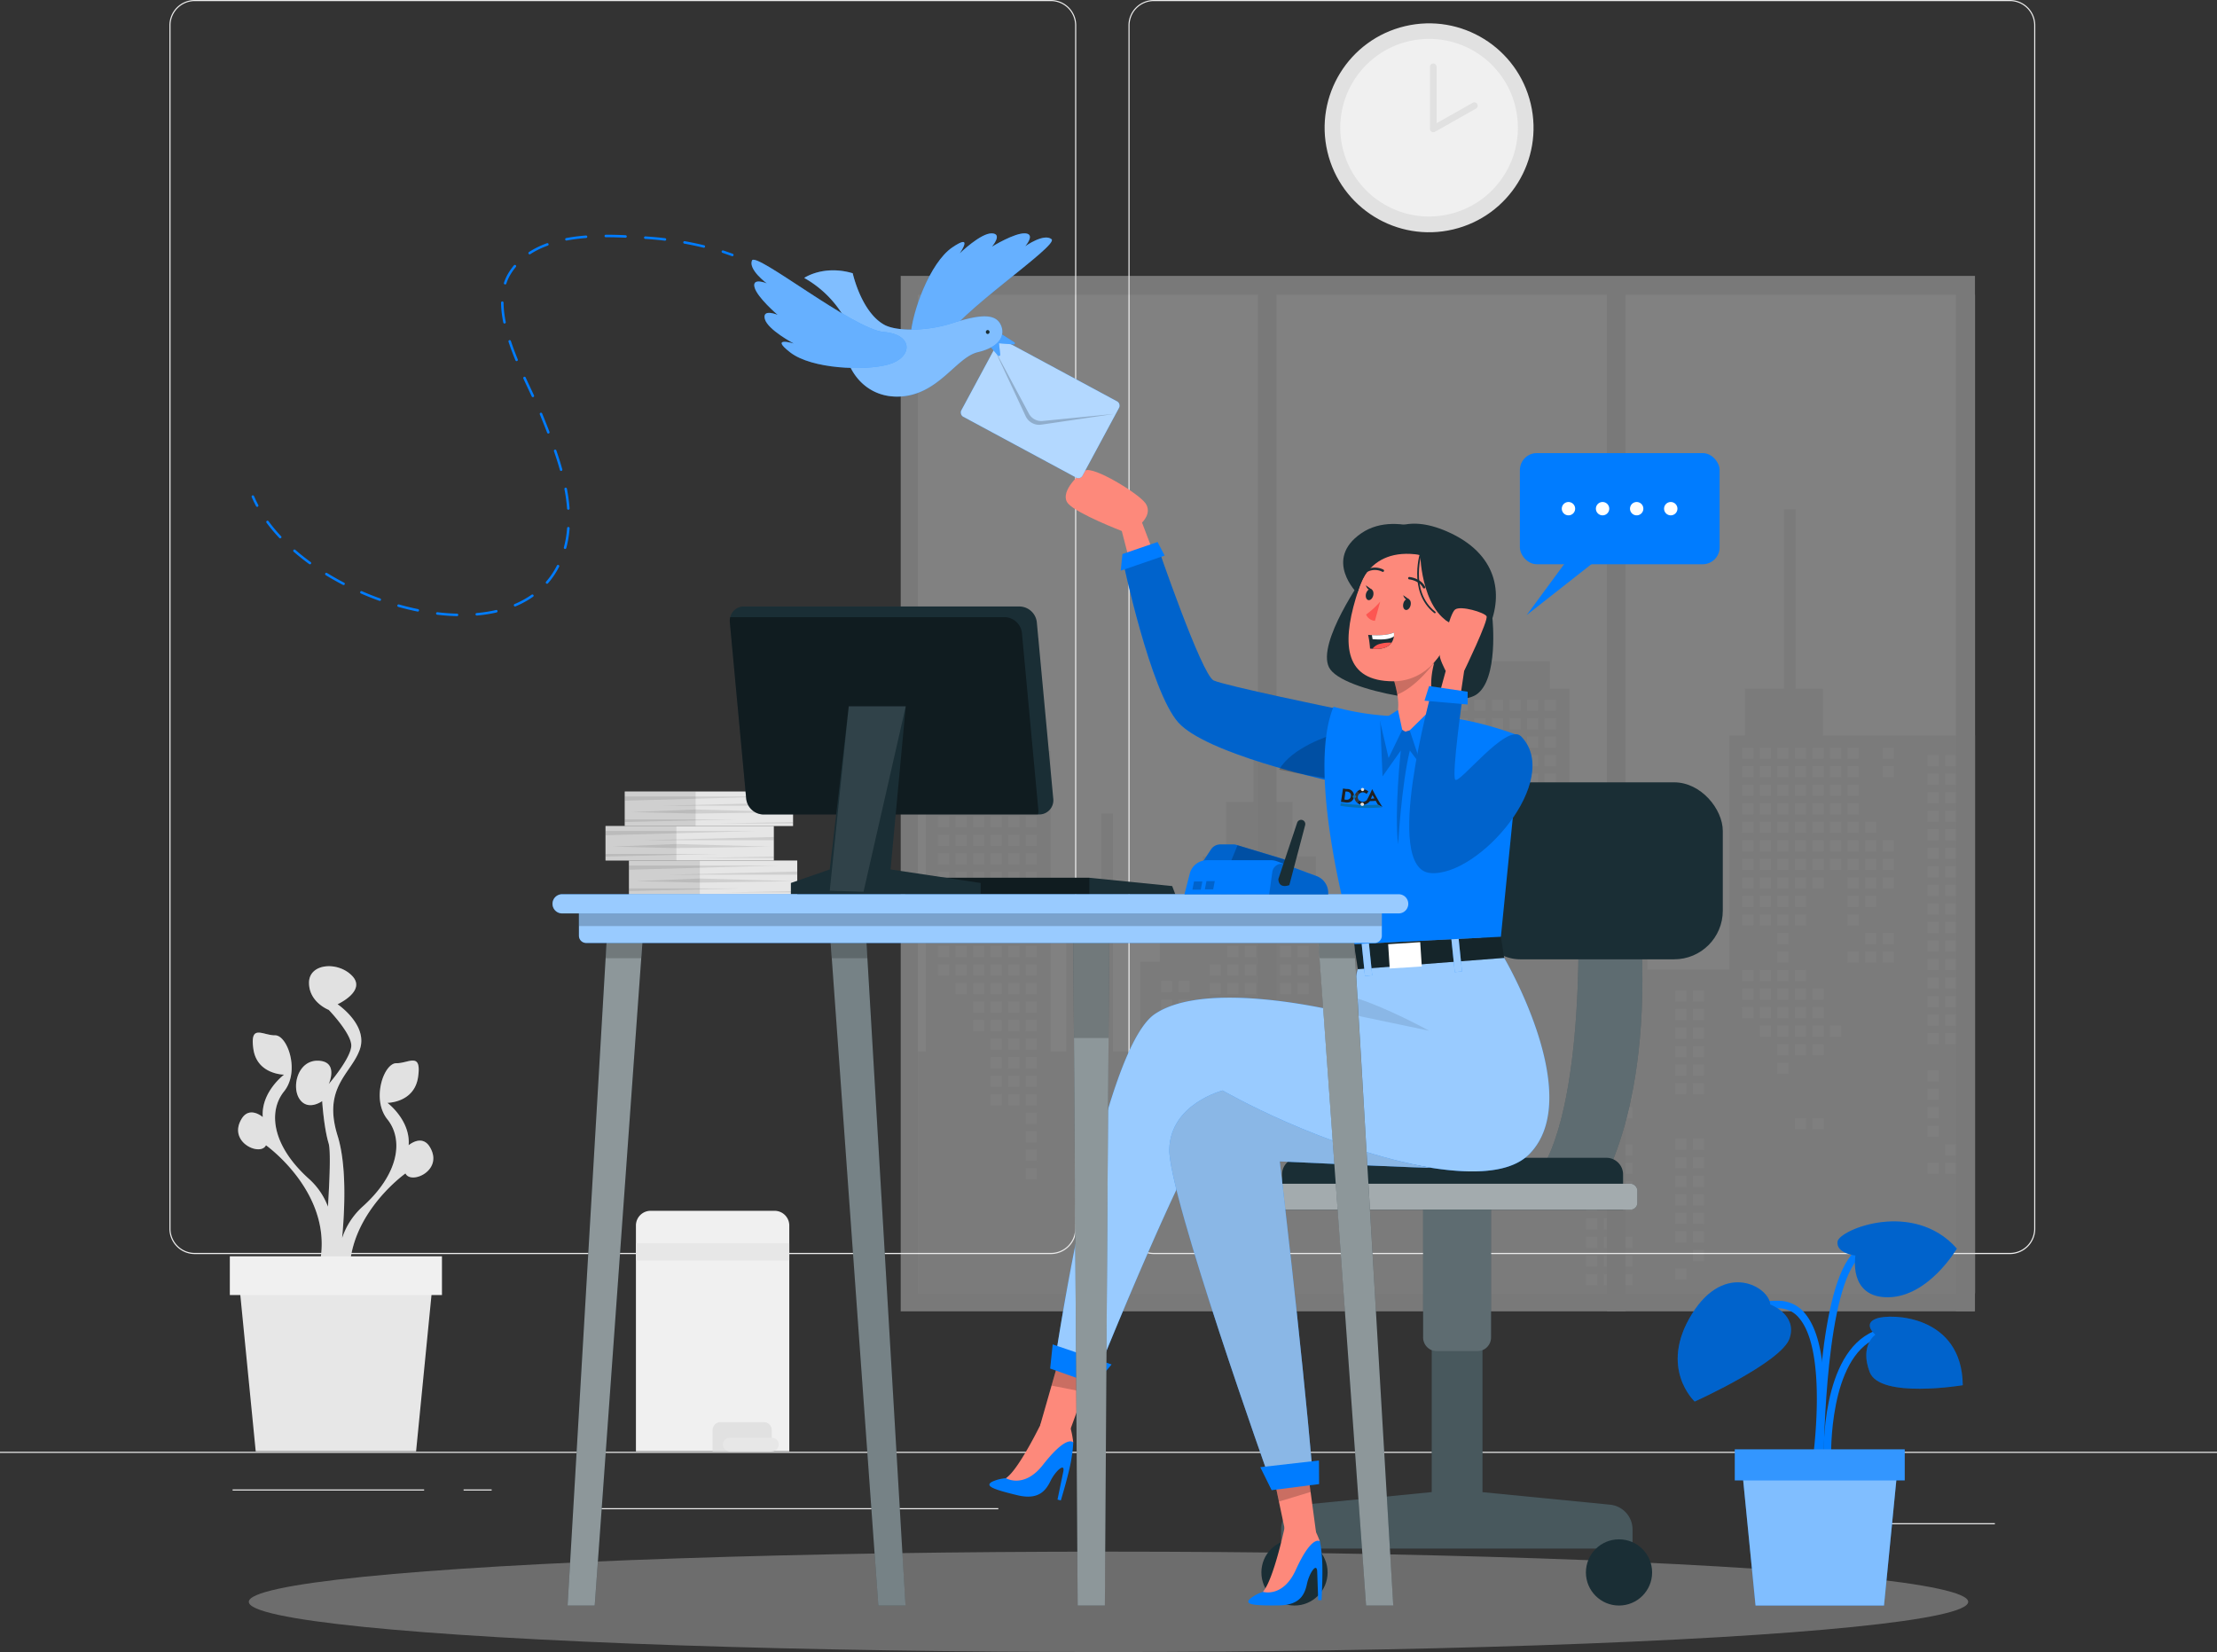 <svg xmlns="http://www.w3.org/2000/svg" viewBox="0 0 665 495.57"><rect x="0" y="0" width="665" height="495.57" fill="#333333" stroke="none"/><defs><style>.cls-1{fill:#ececec;}.cls-2,.cls-24,.cls-27{opacity:0.4;}.cls-3,.cls-8{fill:#e1e1e1;}.cls-4,.cls-9{fill:#f5f5f5;}.cls-5{fill:#e7e7e7;}.cls-6,.cls-7{fill:#f0f0f0;}.cls-7{stroke:#e1e1e1;stroke-width:2px;}.cls-21,.cls-22,.cls-25,.cls-26,.cls-7{stroke-linecap:round;stroke-linejoin:round;}.cls-11,.cls-13,.cls-8{opacity:0.2;}.cls-11,.cls-12,.cls-13,.cls-15,.cls-16,.cls-18,.cls-23,.cls-24,.cls-27,.cls-28,.cls-8{isolation:isolate;}.cls-9{opacity:0.3;}.cls-10{fill:#007cff;}.cls-12,.cls-13,.cls-15,.cls-16,.cls-19,.cls-23,.cls-24,.cls-28{fill:#fff;}.cls-12{opacity:0.5;}.cls-14{fill:#1a2e35;}.cls-15{opacity:0.3;}.cls-16{opacity:0.6;}.cls-17{fill:#fd897b;}.cls-18,.cls-28{opacity:0.1;}.cls-20{fill:#fd5652;}.cls-21,.cls-22,.cls-25,.cls-26{fill:none;}.cls-21,.cls-22{stroke:#1a2e35;}.cls-21{stroke-width:0.72px;}.cls-22{stroke-width:0.5px;}.cls-23{opacity:0.7;}.cls-25,.cls-26{stroke:#007cff;stroke-width:0.75px;}.cls-26{stroke-dasharray:5.93 5.93;}.cls-29{fill:#202020;}.cls-30{fill:#363636;}.cls-31{fill:#056fb5;}.cls-32{fill:#e3e2e0;}.cls-33{fill:#066fb4;}</style></defs><title>contactus</title><g id="Capa_2" data-name="Capa 2"><g id="Capa_2-2" data-name="Capa 2"><rect class="cls-1" y="435.5" width="665" height="0.33"/><rect class="cls-1" x="554.32" y="456.91" width="44.05" height="0.33"/><rect class="cls-1" x="428.96" y="460.52" width="11.56" height="0.33"/><rect class="cls-1" x="527.46" y="444.56" width="25.53" height="0.33"/><rect class="cls-1" x="69.77" y="446.79" width="57.45" height="0.33"/><rect class="cls-1" x="139.06" y="446.79" width="8.42" height="0.33"/><rect class="cls-1" x="174.86" y="452.41" width="124.59" height="0.33"/><path class="cls-1" d="M315.23,376.19H58.41a7.6,7.6,0,0,1-7.59-7.59V7.59A7.6,7.6,0,0,1,58.41,0H315.23a7.61,7.61,0,0,1,7.59,7.59v361A7.61,7.61,0,0,1,315.23,376.19ZM58.41.33a7.27,7.27,0,0,0-7.26,7.26v361a7.26,7.26,0,0,0,7.26,7.25H315.23a7.26,7.26,0,0,0,7.26-7.25V7.59A7.27,7.27,0,0,0,315.23.33Z"/><path class="cls-1" d="M602.9,376.19H346.08a7.61,7.61,0,0,1-7.59-7.59V7.59A7.61,7.61,0,0,1,346.08,0H602.9a7.6,7.6,0,0,1,7.59,7.59v361A7.6,7.6,0,0,1,602.9,376.19ZM346.08.33a7.27,7.27,0,0,0-7.26,7.26v361a7.26,7.26,0,0,0,7.26,7.25H602.9a7.26,7.26,0,0,0,7.26-7.25V7.59A7.27,7.27,0,0,0,602.9.33Z"/><g class="cls-2"><rect class="cls-3" x="270.17" y="82.76" width="322.23" height="310.61"/><rect class="cls-4" x="275.35" y="88.4" width="317.06" height="299.55"/><polygon class="cls-5" points="277.69 315.4 277.69 225.3 287.05 225.3 287.05 213.4 308.11 203.55 308.11 191.37 311.62 191.37 311.62 225.3 315.13 225.3 315.13 315.4 319.81 315.4 319.81 268.6 330.34 268.6 330.34 244.02 333.85 244.02 333.85 315.4 342.04 315.4 342.04 288.49 347.89 288.49 347.89 281.47 360.76 281.47 360.76 256.89 367.78 256.89 367.78 240.51 375.98 240.51 375.98 215.94 379.49 215.94 379.49 240.51 387.68 240.51 387.68 256.89 394.7 256.89 394.7 281.47 407.57 281.47 407.57 288.49 413.42 288.49 413.42 315.4 420.44 315.4 420.44 281.47 433.31 281.47 433.31 206.58 436.82 206.58 436.82 198.39 464.9 198.39 464.9 206.58 470.75 206.58 470.75 260.4 494.16 260.4 494.16 266.25 502.35 266.25 502.35 269.76 494.16 269.76 494.16 290.83 518.73 290.83 518.73 220.62 523.41 220.62 523.41 206.58 535.11 206.58 535.11 152.75 538.62 152.75 538.62 206.58 546.81 206.58 546.81 220.62 592.41 220.62 592.41 387.95 275.35 387.95 275.35 315.4 277.69 315.4"/><rect class="cls-6" x="564.73" y="224.29" width="3.32" height="3.32"/><rect class="cls-6" x="564.73" y="229.85" width="3.32" height="3.32"/><rect class="cls-6" x="564.73" y="252.08" width="3.32" height="3.32"/><rect class="cls-6" x="564.73" y="257.64" width="3.32" height="3.32"/><rect class="cls-6" x="564.73" y="263.2" width="3.32" height="3.32"/><rect class="cls-6" x="564.73" y="279.87" width="3.32" height="3.32"/><rect class="cls-6" x="564.73" y="285.43" width="3.32" height="3.32"/><rect class="cls-6" x="559.46" y="246.52" width="3.32" height="3.32"/><rect class="cls-6" x="559.46" y="252.08" width="3.32" height="3.32"/><rect class="cls-6" x="559.46" y="257.64" width="3.32" height="3.32"/><rect class="cls-6" x="559.46" y="263.2" width="3.32" height="3.32"/><rect class="cls-6" x="559.46" y="268.75" width="3.32" height="3.32"/><rect class="cls-6" x="559.46" y="279.87" width="3.32" height="3.32"/><rect class="cls-6" x="559.46" y="285.43" width="3.32" height="3.32"/><rect class="cls-6" x="554.2" y="224.29" width="3.32" height="3.32"/><rect class="cls-6" x="554.2" y="229.85" width="3.32" height="3.32"/><rect class="cls-6" x="554.2" y="235.41" width="3.32" height="3.32"/><rect class="cls-6" x="554.2" y="240.96" width="3.32" height="3.32"/><rect class="cls-6" x="554.2" y="246.52" width="3.32" height="3.32"/><rect class="cls-6" x="554.2" y="252.08" width="3.32" height="3.32"/><rect class="cls-6" x="554.2" y="257.64" width="3.32" height="3.32"/><rect class="cls-6" x="554.2" y="263.2" width="3.32" height="3.32"/><rect class="cls-6" x="554.2" y="268.75" width="3.32" height="3.32"/><rect class="cls-6" x="554.2" y="274.31" width="3.32" height="3.32"/><rect class="cls-6" x="554.2" y="285.43" width="3.32" height="3.32"/><rect class="cls-6" x="548.93" y="224.29" width="3.32" height="3.32"/><rect class="cls-6" x="548.93" y="229.85" width="3.32" height="3.32"/><rect class="cls-6" x="548.93" y="235.41" width="3.32" height="3.32"/><rect class="cls-6" x="548.93" y="240.96" width="3.32" height="3.32"/><rect class="cls-6" x="548.93" y="246.52" width="3.32" height="3.32"/><rect class="cls-6" x="548.93" y="252.08" width="3.32" height="3.32"/><rect class="cls-6" x="548.93" y="257.64" width="3.32" height="3.32"/><rect class="cls-6" x="548.93" y="307.66" width="3.32" height="3.32"/><rect class="cls-6" x="543.67" y="224.29" width="3.32" height="3.32"/><rect class="cls-6" x="543.67" y="229.85" width="3.32" height="3.32"/><rect class="cls-6" x="543.67" y="235.41" width="3.32" height="3.32"/><rect class="cls-6" x="543.67" y="240.96" width="3.32" height="3.32"/><rect class="cls-6" x="543.67" y="246.52" width="3.32" height="3.32"/><rect class="cls-6" x="543.67" y="252.08" width="3.32" height="3.32"/><rect class="cls-6" x="543.67" y="257.64" width="3.32" height="3.32"/><rect class="cls-6" x="543.67" y="263.2" width="3.32" height="3.32"/><rect class="cls-6" x="543.67" y="296.54" width="3.32" height="3.32"/><rect class="cls-6" x="543.67" y="302.1" width="3.32" height="3.32"/><rect class="cls-6" x="543.67" y="307.66" width="3.32" height="3.32"/><rect class="cls-6" x="543.67" y="313.22" width="3.32" height="3.32"/><rect class="cls-6" x="543.67" y="335.45" width="3.32" height="3.32"/><rect class="cls-6" x="538.4" y="224.29" width="3.32" height="3.32"/><rect class="cls-6" x="538.4" y="229.85" width="3.32" height="3.32"/><rect class="cls-6" x="538.4" y="235.41" width="3.32" height="3.32"/><rect class="cls-6" x="538.4" y="240.96" width="3.32" height="3.32"/><rect class="cls-6" x="538.4" y="246.52" width="3.32" height="3.32"/><rect class="cls-6" x="538.4" y="252.08" width="3.32" height="3.32"/><rect class="cls-6" x="538.4" y="257.64" width="3.32" height="3.32"/><rect class="cls-6" x="538.4" y="263.2" width="3.32" height="3.32"/><rect class="cls-6" x="538.4" y="268.75" width="3.32" height="3.32"/><rect class="cls-6" x="538.4" y="274.31" width="3.32" height="3.32"/><rect class="cls-6" x="538.4" y="290.99" width="3.32" height="3.32"/><rect class="cls-6" x="538.4" y="296.54" width="3.32" height="3.32"/><rect class="cls-6" x="538.4" y="302.1" width="3.32" height="3.32"/><rect class="cls-6" x="538.4" y="307.66" width="3.32" height="3.32"/><rect class="cls-6" x="538.4" y="313.22" width="3.32" height="3.32"/><rect class="cls-6" x="538.4" y="335.45" width="3.32" height="3.32"/><rect class="cls-6" x="533.14" y="224.29" width="3.32" height="3.32"/><rect class="cls-6" x="533.14" y="229.85" width="3.32" height="3.32"/><rect class="cls-6" x="533.14" y="235.41" width="3.32" height="3.32"/><rect class="cls-6" x="533.14" y="240.96" width="3.32" height="3.32"/><rect class="cls-6" x="533.14" y="246.52" width="3.32" height="3.32"/><rect class="cls-6" x="533.14" y="252.08" width="3.32" height="3.32"/><rect class="cls-6" x="533.14" y="257.64" width="3.32" height="3.32"/><rect class="cls-6" x="533.14" y="263.2" width="3.32" height="3.32"/><rect class="cls-6" x="533.14" y="268.75" width="3.32" height="3.32"/><rect class="cls-6" x="533.14" y="274.31" width="3.32" height="3.32"/><rect class="cls-6" x="533.14" y="279.87" width="3.32" height="3.32"/><rect class="cls-6" x="533.14" y="285.43" width="3.32" height="3.32"/><rect class="cls-6" x="533.14" y="290.99" width="3.32" height="3.32"/><rect class="cls-6" x="533.14" y="296.54" width="3.32" height="3.32"/><rect class="cls-6" x="533.14" y="302.1" width="3.32" height="3.32"/><rect class="cls-6" x="533.14" y="307.66" width="3.32" height="3.32"/><rect class="cls-6" x="533.14" y="313.22" width="3.32" height="3.32"/><rect class="cls-6" x="533.14" y="318.78" width="3.32" height="3.32"/><rect class="cls-6" x="527.87" y="224.29" width="3.32" height="3.32"/><rect class="cls-6" x="527.87" y="229.85" width="3.32" height="3.32"/><rect class="cls-6" x="527.87" y="235.41" width="3.32" height="3.32"/><rect class="cls-6" x="527.87" y="240.96" width="3.32" height="3.32"/><rect class="cls-6" x="527.87" y="246.52" width="3.32" height="3.32"/><rect class="cls-6" x="527.87" y="252.08" width="3.32" height="3.32"/><rect class="cls-6" x="527.87" y="257.64" width="3.32" height="3.32"/><rect class="cls-6" x="527.87" y="263.2" width="3.32" height="3.32"/><rect class="cls-6" x="527.87" y="268.75" width="3.32" height="3.32"/><rect class="cls-6" x="527.87" y="274.31" width="3.32" height="3.32"/><rect class="cls-6" x="527.87" y="290.99" width="3.32" height="3.32"/><rect class="cls-6" x="527.87" y="296.54" width="3.32" height="3.32"/><rect class="cls-6" x="527.87" y="302.1" width="3.32" height="3.32"/><rect class="cls-6" x="527.87" y="307.66" width="3.32" height="3.32"/><rect class="cls-6" x="522.6" y="224.29" width="3.32" height="3.32"/><rect class="cls-6" x="522.6" y="229.85" width="3.32" height="3.32"/><rect class="cls-6" x="522.6" y="235.41" width="3.32" height="3.32"/><rect class="cls-6" x="522.6" y="240.96" width="3.32" height="3.32"/><rect class="cls-6" x="522.6" y="246.52" width="3.32" height="3.32"/><rect class="cls-6" x="522.6" y="252.08" width="3.32" height="3.32"/><rect class="cls-6" x="522.6" y="257.64" width="3.32" height="3.32"/><rect class="cls-6" x="522.6" y="263.2" width="3.32" height="3.32"/><rect class="cls-6" x="522.6" y="268.75" width="3.32" height="3.32"/><rect class="cls-6" x="522.6" y="274.31" width="3.32" height="3.32"/><rect class="cls-6" x="522.6" y="290.99" width="3.32" height="3.32"/><rect class="cls-6" x="522.6" y="296.54" width="3.32" height="3.32"/><rect class="cls-6" x="522.6" y="302.1" width="3.32" height="3.32"/><rect class="cls-6" x="463.32" y="209.86" width="3.32" height="3.32"/><rect class="cls-6" x="463.32" y="215.42" width="3.32" height="3.32"/><rect class="cls-6" x="463.32" y="220.97" width="3.32" height="3.32"/><rect class="cls-6" x="463.32" y="226.53" width="3.32" height="3.32"/><rect class="cls-6" x="463.32" y="232.09" width="3.32" height="3.32"/><rect class="cls-6" x="463.32" y="237.65" width="3.32" height="3.32"/><rect class="cls-6" x="463.32" y="243.21" width="3.32" height="3.32"/><rect class="cls-6" x="463.32" y="248.76" width="3.32" height="3.32"/><rect class="cls-6" x="463.32" y="265.44" width="3.32" height="3.32"/><rect class="cls-6" x="463.32" y="271" width="3.32" height="3.32"/><rect class="cls-6" x="458.05" y="209.86" width="3.32" height="3.32"/><rect class="cls-6" x="458.05" y="215.42" width="3.32" height="3.32"/><rect class="cls-6" x="458.05" y="220.97" width="3.32" height="3.32"/><rect class="cls-6" x="458.05" y="226.53" width="3.32" height="3.32"/><rect class="cls-6" x="458.05" y="232.09" width="3.32" height="3.32"/><rect class="cls-6" x="458.05" y="237.65" width="3.32" height="3.32"/><rect class="cls-6" x="458.05" y="243.21" width="3.32" height="3.32"/><rect class="cls-6" x="458.05" y="248.76" width="3.32" height="3.32"/><rect class="cls-6" x="458.05" y="271" width="3.32" height="3.32"/><rect class="cls-6" x="452.79" y="209.86" width="3.32" height="3.32"/><rect class="cls-6" x="452.79" y="215.42" width="3.32" height="3.32"/><rect class="cls-6" x="452.79" y="220.97" width="3.32" height="3.32"/><rect class="cls-6" x="452.79" y="226.53" width="3.32" height="3.32"/><rect class="cls-6" x="452.79" y="232.09" width="3.32" height="3.32"/><rect class="cls-6" x="452.79" y="237.65" width="3.32" height="3.32"/><rect class="cls-6" x="452.79" y="243.21" width="3.32" height="3.32"/><rect class="cls-6" x="452.79" y="248.76" width="3.32" height="3.32"/><rect class="cls-6" x="447.52" y="209.86" width="3.32" height="3.32"/><rect class="cls-6" x="447.52" y="215.42" width="3.32" height="3.32"/><rect class="cls-6" x="447.52" y="220.97" width="3.32" height="3.32"/><rect class="cls-6" x="447.52" y="226.53" width="3.32" height="3.32"/><rect class="cls-6" x="447.52" y="232.09" width="3.32" height="3.32"/><rect class="cls-6" x="447.52" y="237.65" width="3.32" height="3.32"/><rect class="cls-6" x="447.52" y="248.76" width="3.32" height="3.32"/><rect class="cls-6" x="447.52" y="254.32" width="3.32" height="3.32"/><rect class="cls-6" x="447.52" y="271" width="3.32" height="3.32"/><rect class="cls-6" x="447.52" y="276.55" width="3.32" height="3.32"/><rect class="cls-6" x="447.52" y="282.11" width="3.32" height="3.32"/><rect class="cls-6" x="447.52" y="287.67" width="3.32" height="3.32"/><rect class="cls-6" x="447.52" y="293.23" width="3.32" height="3.32"/><rect class="cls-6" x="447.52" y="298.79" width="3.32" height="3.32"/><rect class="cls-6" x="447.52" y="304.34" width="3.32" height="3.32"/><rect class="cls-6" x="442.26" y="209.86" width="3.32" height="3.32"/><rect class="cls-6" x="442.26" y="215.42" width="3.32" height="3.32"/><rect class="cls-6" x="442.26" y="220.97" width="3.32" height="3.32"/><rect class="cls-6" x="442.26" y="226.53" width="3.32" height="3.32"/><rect class="cls-6" x="442.26" y="232.09" width="3.32" height="3.32"/><rect class="cls-6" x="442.26" y="237.65" width="3.32" height="3.32"/><rect class="cls-6" x="442.26" y="254.32" width="3.32" height="3.32"/><rect class="cls-6" x="442.26" y="259.88" width="3.32" height="3.32"/><rect class="cls-6" x="442.26" y="265.44" width="3.32" height="3.32"/><rect class="cls-6" x="442.26" y="271" width="3.32" height="3.32"/><rect class="cls-6" x="442.26" y="276.55" width="3.32" height="3.32"/><rect class="cls-6" x="442.26" y="282.11" width="3.32" height="3.32"/><rect class="cls-6" x="442.26" y="287.67" width="3.32" height="3.32"/><rect class="cls-6" x="442.26" y="293.23" width="3.32" height="3.32"/><rect class="cls-6" x="442.26" y="298.79" width="3.32" height="3.32"/><rect class="cls-6" x="442.26" y="304.34" width="3.32" height="3.32"/><rect class="cls-6" x="442.26" y="309.9" width="3.32" height="3.32"/><rect class="cls-6" x="442.26" y="321.02" width="3.32" height="3.32"/><rect class="cls-6" x="436.99" y="209.86" width="3.32" height="3.32"/><rect class="cls-6" x="436.99" y="215.42" width="3.32" height="3.32"/><rect class="cls-6" x="436.99" y="220.97" width="3.32" height="3.32"/><rect class="cls-6" x="436.99" y="226.53" width="3.32" height="3.32"/><rect class="cls-6" x="436.99" y="232.09" width="3.32" height="3.32"/><rect class="cls-6" x="436.99" y="237.65" width="3.32" height="3.32"/><rect class="cls-6" x="436.99" y="254.32" width="3.32" height="3.32"/><rect class="cls-6" x="436.99" y="259.88" width="3.32" height="3.32"/><rect class="cls-6" x="436.99" y="265.44" width="3.32" height="3.32"/><rect class="cls-6" x="436.99" y="271" width="3.32" height="3.32"/><rect class="cls-6" x="436.99" y="287.67" width="3.32" height="3.32"/><rect class="cls-6" x="436.99" y="293.23" width="3.32" height="3.32"/><rect class="cls-6" x="436.99" y="298.79" width="3.32" height="3.32"/><rect class="cls-6" x="436.99" y="304.34" width="3.32" height="3.32"/><rect class="cls-6" x="436.99" y="309.9" width="3.32" height="3.32"/><rect class="cls-6" x="436.99" y="321.02" width="3.32" height="3.32"/><rect class="cls-6" x="436.99" y="326.58" width="3.32" height="3.32"/><rect class="cls-6" x="389.21" y="261.54" width="3.32" height="3.32"/><rect class="cls-6" x="389.21" y="267.1" width="3.32" height="3.32"/><rect class="cls-6" x="389.21" y="272.65" width="3.32" height="3.32"/><rect class="cls-6" x="389.21" y="278.21" width="3.32" height="3.32"/><rect class="cls-6" x="389.21" y="283.77" width="3.32" height="3.32"/><rect class="cls-6" x="389.21" y="289.33" width="3.32" height="3.32"/><rect class="cls-6" x="389.21" y="294.89" width="3.32" height="3.32"/><rect class="cls-6" x="389.21" y="311.56" width="3.32" height="3.32"/><rect class="cls-6" x="389.21" y="317.12" width="3.32" height="3.32"/><rect class="cls-6" x="389.21" y="322.68" width="3.32" height="3.32"/><rect class="cls-6" x="383.95" y="261.54" width="3.32" height="3.32"/><rect class="cls-6" x="383.95" y="267.1" width="3.32" height="3.32"/><rect class="cls-6" x="383.95" y="272.65" width="3.32" height="3.32"/><rect class="cls-6" x="383.95" y="278.21" width="3.32" height="3.32"/><rect class="cls-6" x="383.95" y="283.77" width="3.32" height="3.32"/><rect class="cls-6" x="383.95" y="289.33" width="3.32" height="3.32"/><rect class="cls-6" x="383.95" y="294.89" width="3.32" height="3.32"/><rect class="cls-6" x="378.68" y="261.54" width="3.32" height="3.32"/><rect class="cls-6" x="378.68" y="267.1" width="3.32" height="3.32"/><rect class="cls-6" x="378.68" y="272.65" width="3.32" height="3.32"/><rect class="cls-6" x="378.68" y="278.21" width="3.32" height="3.32"/><rect class="cls-6" x="378.68" y="283.77" width="3.32" height="3.32"/><rect class="cls-6" x="378.68" y="289.33" width="3.32" height="3.32"/><rect class="cls-6" x="378.68" y="294.89" width="3.32" height="3.32"/><rect class="cls-6" x="373.41" y="261.54" width="3.32" height="3.32"/><rect class="cls-6" x="373.41" y="267.1" width="3.32" height="3.32"/><rect class="cls-6" x="373.41" y="272.65" width="3.32" height="3.32"/><rect class="cls-6" x="373.41" y="278.21" width="3.32" height="3.32"/><rect class="cls-6" x="373.41" y="283.77" width="3.32" height="3.32"/><rect class="cls-6" x="373.41" y="289.33" width="3.32" height="3.32"/><rect class="cls-6" x="373.41" y="294.89" width="3.32" height="3.32"/><rect class="cls-6" x="373.41" y="300.44" width="3.32" height="3.32"/><rect class="cls-6" x="373.41" y="306" width="3.32" height="3.32"/><rect class="cls-6" x="373.41" y="311.56" width="3.32" height="3.32"/><rect class="cls-6" x="373.41" y="317.12" width="3.32" height="3.32"/><rect class="cls-6" x="368.15" y="261.54" width="3.32" height="3.32"/><rect class="cls-6" x="368.15" y="267.1" width="3.32" height="3.32"/><rect class="cls-6" x="368.15" y="272.65" width="3.32" height="3.32"/><rect class="cls-6" x="368.15" y="278.21" width="3.32" height="3.32"/><rect class="cls-6" x="368.15" y="283.77" width="3.32" height="3.32"/><rect class="cls-6" x="368.15" y="289.33" width="3.32" height="3.32"/><rect class="cls-6" x="368.15" y="294.89" width="3.32" height="3.32"/><rect class="cls-6" x="368.15" y="300.44" width="3.32" height="3.32"/><rect class="cls-6" x="368.15" y="306" width="3.32" height="3.32"/><rect class="cls-6" x="368.15" y="311.56" width="3.32" height="3.32"/><rect class="cls-6" x="368.15" y="317.12" width="3.32" height="3.32"/><rect class="cls-6" x="368.15" y="322.68" width="3.32" height="3.32"/><rect class="cls-6" x="368.15" y="339.35" width="3.32" height="3.32"/><rect class="cls-6" x="368.15" y="344.91" width="3.32" height="3.32"/><rect class="cls-6" x="362.88" y="261.54" width="3.32" height="3.32"/><rect class="cls-6" x="362.88" y="267.1" width="3.32" height="3.32"/><rect class="cls-6" x="362.88" y="272.65" width="3.32" height="3.32"/><rect class="cls-6" x="362.88" y="289.33" width="3.32" height="3.32"/><rect class="cls-6" x="362.88" y="294.89" width="3.32" height="3.32"/><rect class="cls-6" x="362.88" y="300.44" width="3.32" height="3.32"/><rect class="cls-6" x="362.88" y="306" width="3.32" height="3.32"/><rect class="cls-6" x="362.88" y="311.56" width="3.32" height="3.32"/><rect class="cls-6" x="362.88" y="317.12" width="3.32" height="3.32"/><rect class="cls-6" x="362.88" y="322.68" width="3.32" height="3.32"/><rect class="cls-6" x="362.88" y="339.35" width="3.32" height="3.32"/><rect class="cls-6" x="362.88" y="344.91" width="3.32" height="3.32"/><rect class="cls-6" x="362.88" y="350.47" width="3.32" height="3.32"/><rect class="cls-6" x="307.69" y="228.19" width="3.32" height="3.32"/><rect class="cls-6" x="307.69" y="233.75" width="3.32" height="3.32"/><rect class="cls-6" x="307.69" y="239.31" width="3.32" height="3.32"/><rect class="cls-6" x="307.69" y="244.86" width="3.32" height="3.32"/><rect class="cls-6" x="307.69" y="250.42" width="3.32" height="3.32"/><rect class="cls-6" x="307.69" y="255.98" width="3.32" height="3.32"/><rect class="cls-6" x="307.69" y="261.54" width="3.32" height="3.32"/><rect class="cls-6" x="307.69" y="267.1" width="3.32" height="3.32"/><rect class="cls-6" x="307.69" y="272.65" width="3.32" height="3.32"/><rect class="cls-6" x="307.69" y="278.21" width="3.32" height="3.32"/><rect class="cls-6" x="307.69" y="283.77" width="3.32" height="3.32"/><rect class="cls-6" x="307.69" y="289.33" width="3.32" height="3.32"/><rect class="cls-6" x="307.69" y="294.89" width="3.32" height="3.32"/><rect class="cls-6" x="307.69" y="300.44" width="3.32" height="3.32"/><rect class="cls-6" x="307.69" y="306" width="3.32" height="3.32"/><rect class="cls-6" x="307.69" y="311.56" width="3.32" height="3.32"/><rect class="cls-6" x="307.69" y="317.12" width="3.32" height="3.32"/><rect class="cls-6" x="307.69" y="322.68" width="3.32" height="3.32"/><rect class="cls-6" x="307.69" y="328.23" width="3.32" height="3.32"/><rect class="cls-6" x="307.69" y="333.79" width="3.32" height="3.32"/><rect class="cls-6" x="307.69" y="339.35" width="3.32" height="3.32"/><rect class="cls-6" x="307.69" y="344.91" width="3.32" height="3.32"/><rect class="cls-6" x="307.69" y="350.47" width="3.32" height="3.32"/><rect class="cls-6" x="302.43" y="228.19" width="3.32" height="3.32"/><rect class="cls-6" x="302.43" y="233.75" width="3.32" height="3.32"/><rect class="cls-6" x="302.43" y="239.31" width="3.32" height="3.32"/><rect class="cls-6" x="302.43" y="244.86" width="3.32" height="3.32"/><rect class="cls-6" x="302.43" y="250.42" width="3.32" height="3.32"/><rect class="cls-6" x="302.43" y="255.98" width="3.32" height="3.32"/><rect class="cls-6" x="302.43" y="261.54" width="3.32" height="3.32"/><rect class="cls-6" x="302.43" y="267.1" width="3.32" height="3.32"/><rect class="cls-6" x="302.43" y="272.65" width="3.32" height="3.32"/><rect class="cls-6" x="302.43" y="278.21" width="3.32" height="3.32"/><rect class="cls-6" x="302.43" y="283.77" width="3.32" height="3.32"/><rect class="cls-6" x="302.43" y="289.33" width="3.32" height="3.32"/><rect class="cls-6" x="302.43" y="294.89" width="3.32" height="3.32"/><rect class="cls-6" x="302.43" y="300.44" width="3.32" height="3.32"/><rect class="cls-6" x="302.43" y="306" width="3.32" height="3.32"/><rect class="cls-6" x="302.43" y="311.56" width="3.32" height="3.32"/><rect class="cls-6" x="302.43" y="317.12" width="3.32" height="3.32"/><rect class="cls-6" x="302.43" y="322.68" width="3.32" height="3.32"/><rect class="cls-6" x="302.43" y="328.23" width="3.32" height="3.32"/><rect class="cls-6" x="297.16" y="228.19" width="3.32" height="3.32"/><rect class="cls-6" x="297.16" y="233.75" width="3.32" height="3.32"/><rect class="cls-6" x="297.16" y="239.31" width="3.32" height="3.32"/><rect class="cls-6" x="297.16" y="244.86" width="3.32" height="3.32"/><rect class="cls-6" x="297.16" y="250.42" width="3.32" height="3.32"/><rect class="cls-6" x="297.16" y="255.98" width="3.32" height="3.32"/><rect class="cls-6" x="297.16" y="261.54" width="3.32" height="3.32"/><rect class="cls-6" x="297.16" y="267.1" width="3.32" height="3.32"/><rect class="cls-6" x="297.16" y="272.65" width="3.32" height="3.32"/><rect class="cls-6" x="297.16" y="278.21" width="3.32" height="3.32"/><rect class="cls-6" x="297.16" y="283.77" width="3.32" height="3.32"/><rect class="cls-6" x="297.16" y="289.33" width="3.32" height="3.32"/><rect class="cls-6" x="297.16" y="294.89" width="3.32" height="3.32"/><rect class="cls-6" x="297.16" y="300.44" width="3.32" height="3.32"/><rect class="cls-6" x="297.16" y="306" width="3.32" height="3.32"/><rect class="cls-6" x="297.16" y="311.56" width="3.32" height="3.32"/><rect class="cls-6" x="297.16" y="317.12" width="3.32" height="3.32"/><rect class="cls-6" x="297.16" y="322.68" width="3.32" height="3.32"/><rect class="cls-6" x="297.16" y="328.23" width="3.32" height="3.32"/><rect class="cls-6" x="291.9" y="228.19" width="3.32" height="3.32"/><rect class="cls-6" x="291.9" y="233.75" width="3.32" height="3.32"/><rect class="cls-6" x="291.9" y="239.31" width="3.32" height="3.32"/><rect class="cls-6" x="291.9" y="244.86" width="3.32" height="3.32"/><rect class="cls-6" x="291.9" y="250.42" width="3.32" height="3.32"/><rect class="cls-6" x="291.9" y="255.98" width="3.32" height="3.32"/><rect class="cls-6" x="291.9" y="261.54" width="3.32" height="3.32"/><rect class="cls-6" x="291.9" y="267.1" width="3.32" height="3.32"/><rect class="cls-6" x="291.9" y="272.65" width="3.32" height="3.32"/><rect class="cls-6" x="291.9" y="278.21" width="3.32" height="3.32"/><rect class="cls-6" x="291.9" y="283.77" width="3.32" height="3.32"/><rect class="cls-6" x="291.9" y="289.33" width="3.32" height="3.32"/><rect class="cls-6" x="291.9" y="294.89" width="3.32" height="3.32"/><rect class="cls-6" x="291.9" y="300.44" width="3.32" height="3.32"/><rect class="cls-6" x="291.9" y="306" width="3.32" height="3.32"/><rect class="cls-6" x="286.63" y="228.19" width="3.32" height="3.32"/><rect class="cls-6" x="286.63" y="233.75" width="3.32" height="3.32"/><rect class="cls-6" x="286.63" y="239.31" width="3.32" height="3.32"/><rect class="cls-6" x="286.63" y="244.86" width="3.32" height="3.32"/><rect class="cls-6" x="286.63" y="250.42" width="3.32" height="3.32"/><rect class="cls-6" x="286.63" y="255.98" width="3.32" height="3.32"/><rect class="cls-6" x="286.63" y="261.54" width="3.32" height="3.32"/><rect class="cls-6" x="286.63" y="267.1" width="3.32" height="3.32"/><rect class="cls-6" x="286.63" y="272.65" width="3.32" height="3.32"/><rect class="cls-6" x="286.63" y="278.21" width="3.32" height="3.32"/><rect class="cls-6" x="286.63" y="283.77" width="3.32" height="3.32"/><rect class="cls-6" x="286.63" y="289.33" width="3.32" height="3.32"/><rect class="cls-6" x="286.63" y="294.89" width="3.32" height="3.32"/><rect class="cls-6" x="281.37" y="228.19" width="3.32" height="3.32"/><rect class="cls-6" x="281.37" y="233.75" width="3.32" height="3.32"/><rect class="cls-6" x="281.37" y="239.31" width="3.32" height="3.32"/><rect class="cls-6" x="281.37" y="244.86" width="3.32" height="3.32"/><rect class="cls-6" x="281.37" y="250.42" width="3.32" height="3.32"/><rect class="cls-6" x="281.37" y="255.98" width="3.32" height="3.32"/><rect class="cls-6" x="281.37" y="261.54" width="3.32" height="3.32"/><rect class="cls-6" x="281.37" y="267.1" width="3.32" height="3.32"/><rect class="cls-6" x="281.37" y="272.65" width="3.32" height="3.32"/><rect class="cls-6" x="281.37" y="278.21" width="3.32" height="3.32"/><rect class="cls-6" x="281.37" y="283.77" width="3.32" height="3.32"/><rect class="cls-6" x="281.37" y="289.33" width="3.32" height="3.32"/><rect class="cls-6" x="588.72" y="226.53" width="3.32" height="3.32"/><rect class="cls-6" x="588.72" y="232.09" width="3.32" height="3.32"/><rect class="cls-6" x="588.72" y="237.65" width="3.32" height="3.32"/><rect class="cls-6" x="588.72" y="243.21" width="3.32" height="3.32"/><rect class="cls-6" x="588.72" y="248.76" width="3.32" height="3.32"/><rect class="cls-6" x="588.72" y="254.32" width="3.32" height="3.32"/><rect class="cls-6" x="588.72" y="259.88" width="3.32" height="3.32"/><rect class="cls-6" x="588.72" y="265.44" width="3.32" height="3.32"/><rect class="cls-6" x="588.72" y="271" width="3.32" height="3.32"/><rect class="cls-6" x="588.72" y="276.55" width="3.32" height="3.32"/><rect class="cls-6" x="588.72" y="282.11" width="3.32" height="3.32"/><rect class="cls-6" x="588.72" y="287.67" width="3.32" height="3.32"/><rect class="cls-6" x="588.72" y="293.23" width="3.32" height="3.32"/><rect class="cls-6" x="588.72" y="298.79" width="3.32" height="3.32"/><rect class="cls-6" x="588.72" y="304.34" width="3.32" height="3.32"/><rect class="cls-6" x="588.72" y="309.9" width="3.32" height="3.32"/><rect class="cls-6" x="588.72" y="315.46" width="3.32" height="3.32"/><rect class="cls-6" x="588.72" y="326.58" width="3.32" height="3.32"/><rect class="cls-6" x="588.72" y="332.13" width="3.32" height="3.32"/><rect class="cls-6" x="588.72" y="337.69" width="3.32" height="3.32"/><rect class="cls-6" x="588.72" y="343.25" width="3.32" height="3.32"/><rect class="cls-6" x="588.72" y="348.81" width="3.32" height="3.32"/><rect class="cls-6" x="583.45" y="226.53" width="3.32" height="3.32"/><rect class="cls-6" x="583.45" y="232.09" width="3.32" height="3.32"/><rect class="cls-6" x="583.45" y="237.65" width="3.32" height="3.32"/><rect class="cls-6" x="583.45" y="243.21" width="3.32" height="3.32"/><rect class="cls-6" x="583.45" y="248.76" width="3.32" height="3.32"/><rect class="cls-6" x="583.45" y="254.32" width="3.32" height="3.32"/><rect class="cls-6" x="583.45" y="259.88" width="3.32" height="3.32"/><rect class="cls-6" x="583.45" y="265.44" width="3.32" height="3.32"/><rect class="cls-6" x="583.45" y="271" width="3.32" height="3.32"/><rect class="cls-6" x="583.45" y="276.55" width="3.32" height="3.32"/><rect class="cls-6" x="583.45" y="282.11" width="3.32" height="3.32"/><rect class="cls-6" x="583.45" y="287.67" width="3.32" height="3.32"/><rect class="cls-6" x="583.45" y="293.23" width="3.32" height="3.32"/><rect class="cls-6" x="583.45" y="298.79" width="3.32" height="3.32"/><rect class="cls-6" x="583.45" y="304.34" width="3.32" height="3.32"/><rect class="cls-6" x="583.45" y="309.9" width="3.32" height="3.32"/><rect class="cls-6" x="583.45" y="343.25" width="3.32" height="3.32"/><rect class="cls-6" x="583.45" y="348.81" width="3.32" height="3.32"/><rect class="cls-6" x="578.18" y="226.53" width="3.32" height="3.32"/><rect class="cls-6" x="578.18" y="232.09" width="3.32" height="3.32"/><rect class="cls-6" x="578.18" y="237.65" width="3.32" height="3.32"/><rect class="cls-6" x="578.18" y="243.21" width="3.32" height="3.32"/><rect class="cls-6" x="578.18" y="248.76" width="3.32" height="3.32"/><rect class="cls-6" x="578.18" y="254.32" width="3.32" height="3.32"/><rect class="cls-6" x="578.18" y="259.88" width="3.32" height="3.32"/><rect class="cls-6" x="578.18" y="265.44" width="3.32" height="3.32"/><rect class="cls-6" x="578.18" y="271" width="3.32" height="3.32"/><rect class="cls-6" x="578.18" y="276.55" width="3.32" height="3.32"/><rect class="cls-6" x="578.18" y="282.11" width="3.32" height="3.32"/><rect class="cls-6" x="578.18" y="287.67" width="3.32" height="3.32"/><rect class="cls-6" x="578.18" y="293.23" width="3.32" height="3.32"/><rect class="cls-6" x="578.18" y="298.79" width="3.32" height="3.32"/><rect class="cls-6" x="578.18" y="304.34" width="3.32" height="3.32"/><rect class="cls-6" x="578.18" y="309.9" width="3.32" height="3.32"/><rect class="cls-6" x="578.18" y="321.02" width="3.32" height="3.32"/><rect class="cls-6" x="578.18" y="326.58" width="3.32" height="3.32"/><rect class="cls-6" x="578.18" y="332.13" width="3.32" height="3.32"/><rect class="cls-6" x="578.18" y="337.69" width="3.32" height="3.32"/><rect class="cls-6" x="578.18" y="348.81" width="3.32" height="3.32"/><rect class="cls-6" x="486.33" y="265.44" width="3.32" height="3.32"/><rect class="cls-6" x="486.33" y="271" width="3.32" height="3.32"/><rect class="cls-6" x="486.33" y="276.55" width="3.32" height="3.32"/><rect class="cls-6" x="486.33" y="282.11" width="3.32" height="3.32"/><rect class="cls-6" x="486.33" y="287.67" width="3.32" height="3.32"/><rect class="cls-6" x="486.33" y="293.23" width="3.32" height="3.32"/><rect class="cls-6" x="486.33" y="298.79" width="3.32" height="3.32"/><rect class="cls-6" x="486.33" y="304.34" width="3.32" height="3.32"/><rect class="cls-6" x="486.33" y="309.9" width="3.32" height="3.32"/><rect class="cls-6" x="486.33" y="315.46" width="3.32" height="3.32"/><rect class="cls-6" x="486.33" y="321.02" width="3.32" height="3.32"/><rect class="cls-6" x="486.33" y="326.58" width="3.32" height="3.32"/><rect class="cls-6" x="486.33" y="332.13" width="3.32" height="3.32"/><rect class="cls-6" x="486.33" y="343.25" width="3.32" height="3.32"/><rect class="cls-6" x="486.33" y="348.81" width="3.32" height="3.32"/><rect class="cls-6" x="486.33" y="354.37" width="3.32" height="3.32"/><rect class="cls-6" x="486.33" y="359.92" width="3.32" height="3.32"/><rect class="cls-6" x="486.33" y="371.04" width="3.32" height="3.32"/><rect class="cls-6" x="486.33" y="376.6" width="3.32" height="3.32"/><rect class="cls-6" x="486.33" y="382.16" width="3.32" height="3.32"/><rect class="cls-6" x="481.07" y="265.44" width="3.32" height="3.32"/><rect class="cls-6" x="481.07" y="271" width="3.32" height="3.32"/><rect class="cls-6" x="481.07" y="276.55" width="3.32" height="3.32"/><rect class="cls-6" x="481.07" y="282.11" width="3.32" height="3.32"/><rect class="cls-6" x="481.07" y="287.67" width="3.32" height="3.32"/><rect class="cls-6" x="481.07" y="293.23" width="3.32" height="3.32"/><rect class="cls-6" x="481.07" y="298.79" width="3.32" height="3.32"/><rect class="cls-6" x="481.07" y="304.34" width="3.32" height="3.32"/><rect class="cls-6" x="481.07" y="309.9" width="3.32" height="3.32"/><rect class="cls-6" x="481.07" y="315.46" width="3.32" height="3.32"/><rect class="cls-6" x="481.07" y="321.02" width="3.32" height="3.32"/><rect class="cls-6" x="481.07" y="326.58" width="3.32" height="3.32"/><rect class="cls-6" x="481.07" y="332.13" width="3.32" height="3.32"/><rect class="cls-6" x="481.07" y="348.81" width="3.32" height="3.32"/><rect class="cls-6" x="481.07" y="354.37" width="3.32" height="3.32"/><rect class="cls-6" x="481.07" y="365.48" width="3.32" height="3.32"/><rect class="cls-6" x="481.07" y="371.04" width="3.32" height="3.32"/><rect class="cls-6" x="481.07" y="376.6" width="3.32" height="3.32"/><rect class="cls-6" x="481.07" y="382.16" width="3.32" height="3.32"/><rect class="cls-6" x="475.8" y="265.44" width="3.32" height="3.32"/><rect class="cls-6" x="475.8" y="271" width="3.32" height="3.32"/><rect class="cls-6" x="475.8" y="276.55" width="3.32" height="3.32"/><rect class="cls-6" x="475.8" y="282.11" width="3.32" height="3.32"/><rect class="cls-6" x="475.8" y="287.67" width="3.32" height="3.32"/><rect class="cls-6" x="475.8" y="293.23" width="3.32" height="3.32"/><rect class="cls-6" x="475.8" y="298.79" width="3.32" height="3.32"/><rect class="cls-6" x="475.8" y="304.34" width="3.32" height="3.32"/><rect class="cls-6" x="475.8" y="309.9" width="3.32" height="3.32"/><rect class="cls-6" x="475.8" y="315.46" width="3.32" height="3.32"/><rect class="cls-6" x="475.8" y="321.02" width="3.32" height="3.32"/><rect class="cls-6" x="475.8" y="326.58" width="3.32" height="3.32"/><rect class="cls-6" x="475.8" y="332.13" width="3.32" height="3.32"/><rect class="cls-6" x="475.8" y="337.69" width="3.32" height="3.32"/><rect class="cls-6" x="475.8" y="348.81" width="3.32" height="3.32"/><rect class="cls-6" x="475.8" y="359.92" width="3.32" height="3.32"/><rect class="cls-6" x="475.8" y="365.48" width="3.32" height="3.32"/><rect class="cls-6" x="475.8" y="371.04" width="3.32" height="3.32"/><rect class="cls-6" x="475.8" y="376.6" width="3.32" height="3.32"/><rect class="cls-6" x="475.8" y="382.16" width="3.32" height="3.32"/><rect class="cls-6" x="507.78" y="297.13" width="3.32" height="3.32"/><rect class="cls-6" x="507.78" y="302.69" width="3.32" height="3.32"/><rect class="cls-6" x="507.78" y="308.24" width="3.32" height="3.32"/><rect class="cls-6" x="507.78" y="313.8" width="3.32" height="3.32"/><rect class="cls-6" x="507.78" y="319.36" width="3.32" height="3.32"/><rect class="cls-6" x="507.78" y="324.92" width="3.32" height="3.32"/><rect class="cls-6" x="507.78" y="341.59" width="3.32" height="3.32"/><rect class="cls-6" x="507.78" y="347.15" width="3.32" height="3.32"/><rect class="cls-6" x="507.78" y="352.71" width="3.32" height="3.32"/><rect class="cls-6" x="507.78" y="358.27" width="3.32" height="3.32"/><rect class="cls-6" x="507.78" y="363.83" width="3.32" height="3.32"/><rect class="cls-6" x="507.78" y="369.38" width="3.32" height="3.32"/><rect class="cls-6" x="507.78" y="374.94" width="3.32" height="3.32"/><rect class="cls-6" x="502.52" y="297.13" width="3.32" height="3.32"/><rect class="cls-6" x="502.52" y="302.69" width="3.32" height="3.32"/><rect class="cls-6" x="502.52" y="308.24" width="3.32" height="3.32"/><rect class="cls-6" x="502.52" y="313.8" width="3.32" height="3.32"/><rect class="cls-6" x="502.52" y="319.36" width="3.32" height="3.32"/><rect class="cls-6" x="502.52" y="324.92" width="3.32" height="3.32"/><rect class="cls-6" x="502.52" y="341.59" width="3.32" height="3.32"/><rect class="cls-6" x="502.52" y="347.15" width="3.32" height="3.32"/><rect class="cls-6" x="502.52" y="352.71" width="3.32" height="3.32"/><rect class="cls-6" x="502.52" y="358.27" width="3.32" height="3.32"/><rect class="cls-6" x="502.52" y="363.83" width="3.32" height="3.32"/><rect class="cls-6" x="502.52" y="369.38" width="3.32" height="3.32"/><rect class="cls-6" x="502.52" y="380.5" width="3.32" height="3.32"/><rect class="cls-6" x="327.59" y="272.65" width="3.32" height="3.32"/><rect class="cls-6" x="327.59" y="278.21" width="3.32" height="3.32"/><rect class="cls-6" x="327.59" y="283.77" width="3.32" height="3.32"/><rect class="cls-6" x="327.59" y="289.33" width="3.32" height="3.32"/><rect class="cls-6" x="327.59" y="294.89" width="3.32" height="3.32"/><rect class="cls-6" x="327.59" y="300.44" width="3.32" height="3.32"/><rect class="cls-6" x="327.59" y="306" width="3.32" height="3.32"/><rect class="cls-6" x="327.59" y="311.56" width="3.32" height="3.32"/><rect class="cls-6" x="327.59" y="317.12" width="3.32" height="3.32"/><rect class="cls-6" x="327.59" y="322.68" width="3.32" height="3.32"/><rect class="cls-6" x="327.59" y="328.23" width="3.32" height="3.32"/><rect class="cls-6" x="327.59" y="339.35" width="3.32" height="3.32"/><rect class="cls-6" x="327.59" y="344.91" width="3.32" height="3.32"/><rect class="cls-6" x="327.59" y="350.47" width="3.32" height="3.32"/><rect class="cls-6" x="327.59" y="356.02" width="3.32" height="3.32"/><rect class="cls-6" x="327.59" y="361.58" width="3.32" height="3.32"/><rect class="cls-6" x="327.59" y="367.14" width="3.32" height="3.32"/><rect class="cls-6" x="327.59" y="372.7" width="3.32" height="3.32"/><rect class="cls-6" x="327.59" y="378.26" width="3.32" height="3.32"/><rect class="cls-6" x="322.32" y="272.65" width="3.32" height="3.32"/><rect class="cls-6" x="322.32" y="278.21" width="3.32" height="3.32"/><rect class="cls-6" x="322.32" y="283.77" width="3.32" height="3.32"/><rect class="cls-6" x="322.32" y="289.33" width="3.32" height="3.32"/><rect class="cls-6" x="322.32" y="294.89" width="3.32" height="3.32"/><rect class="cls-6" x="322.32" y="300.44" width="3.32" height="3.32"/><rect class="cls-6" x="322.32" y="306" width="3.32" height="3.32"/><rect class="cls-6" x="322.32" y="311.56" width="3.32" height="3.32"/><rect class="cls-6" x="322.32" y="317.12" width="3.32" height="3.32"/><rect class="cls-6" x="322.32" y="322.68" width="3.32" height="3.32"/><rect class="cls-6" x="322.32" y="328.23" width="3.32" height="3.32"/><rect class="cls-6" x="322.32" y="333.79" width="3.32" height="3.32"/><rect class="cls-6" x="322.32" y="339.35" width="3.32" height="3.32"/><rect class="cls-6" x="322.32" y="344.91" width="3.32" height="3.32"/><rect class="cls-6" x="322.32" y="350.47" width="3.32" height="3.32"/><rect class="cls-6" x="322.32" y="356.02" width="3.32" height="3.32"/><rect class="cls-6" x="322.32" y="361.58" width="3.32" height="3.32"/><rect class="cls-6" x="322.32" y="367.14" width="3.32" height="3.32"/><rect class="cls-6" x="322.32" y="372.7" width="3.32" height="3.32"/><rect class="cls-6" x="322.32" y="378.26" width="3.32" height="3.32"/><rect class="cls-6" x="353.52" y="294.3" width="3.32" height="3.32"/><rect class="cls-6" x="353.52" y="299.86" width="3.32" height="3.32"/><rect class="cls-6" x="353.52" y="305.42" width="3.32" height="3.32"/><rect class="cls-6" x="353.52" y="310.98" width="3.32" height="3.32"/><rect class="cls-6" x="353.52" y="316.53" width="3.32" height="3.32"/><rect class="cls-6" x="353.52" y="322.09" width="3.32" height="3.32"/><rect class="cls-6" x="353.52" y="327.65" width="3.32" height="3.32"/><rect class="cls-6" x="353.52" y="333.21" width="3.32" height="3.32"/><rect class="cls-6" x="353.52" y="338.77" width="3.32" height="3.32"/><rect class="cls-6" x="353.52" y="344.32" width="3.32" height="3.32"/><rect class="cls-6" x="348.26" y="294.3" width="3.32" height="3.32"/><rect class="cls-6" x="348.26" y="299.86" width="3.32" height="3.32"/><rect class="cls-6" x="348.26" y="305.42" width="3.32" height="3.32"/><rect class="cls-6" x="348.26" y="310.98" width="3.32" height="3.32"/><rect class="cls-6" x="348.26" y="316.53" width="3.32" height="3.32"/><rect class="cls-6" x="348.26" y="322.09" width="3.32" height="3.32"/><rect class="cls-6" x="348.26" y="327.65" width="3.32" height="3.32"/><rect class="cls-6" x="348.26" y="333.21" width="3.32" height="3.32"/><rect class="cls-6" x="348.26" y="338.77" width="3.32" height="3.32"/><rect class="cls-3" x="377.34" y="83.37" width="5.57" height="309.99"/><rect class="cls-3" x="482.01" y="83.37" width="5.56" height="309.99"/><rect class="cls-3" x="586.69" y="83.37" width="5.56" height="309.99"/></g><path class="cls-6" d="M195.15,363.21h37.19a4.41,4.41,0,0,1,4.41,4.41v67.73a0,0,0,0,1,0,0h-46a0,0,0,0,1,0,0V367.62A4.41,4.41,0,0,1,195.15,363.21Z"/><rect class="cls-5" x="190.75" y="372.96" width="46" height="5.17"/><path class="cls-3" d="M216.12,426.61h13a2.37,2.37,0,0,1,2.37,2.37v6.36a0,0,0,0,1,0,0H213.75a0,0,0,0,1,0,0V429A2.37,2.37,0,0,1,216.12,426.61Z"/><path class="cls-5" d="M231.58,435.35H218.83a2.05,2.05,0,0,1-2-2.05h0a2,2,0,0,1,2-2h12.75a2,2,0,0,1,2,2h0A2.05,2.05,0,0,1,231.58,435.35Z"/><circle class="cls-3" cx="428.66" cy="38.32" r="31.33" transform="translate(2.66 99.51) rotate(-13.28)"/><circle class="cls-6" cx="428.66" cy="38.32" r="26.64" transform="translate(-0.6 69.16) rotate(-9.22)"/><polyline class="cls-7" points="429.92 20.05 429.92 38.67 442.25 31.69"/><path class="cls-3" d="M128.92,344.05c-2.39-3.94-6.34-.51-6.34-.51.57-7.55-6.38-12.72-6.38-12.72s8.07,0,9.2-7.71-2.82-4.12-6.52-4.17-7.56,10.75-2.68,16.83,3.57,16.45-7.7,26.43a22.1,22.1,0,0,0-5.88,9.18c.85-9.17,1.33-22.08-1.36-30.7-4.58-14.65,4.15-18.59,6.68-25.91s-6.68-13.52-6.68-13.52,8.65-3.94,4.43-8.45-13-3.89-13,2,5.92,8.14,5.92,8.14,6.76,7,6.76,10.7-6.76,11.55-6.76,11.55,3.09-6.75-3.1-7-8.17,7.88-5.63,11.54,6.76.57,6.76.57.49,7.88,1.93,12.67c.64,2.1.34,10.36-.2,19a21.21,21.21,0,0,0-5.48-8.14c-11.27-10-12.57-20.35-7.69-26.43s1-16.88-2.69-16.83S74.91,307,76,314.67s9.21,7.7,9.21,7.7-6.95,5.17-6.39,12.72c0,0-3.94-3.43-6.34.52-4.27,7,5.63,11.4,7.3,7.94,0,0,21,14.87,15.93,36.27l1.18,1.74-.24,2.76,1.64-.7,1.87,2.76a62.84,62.84,0,0,0,.48,9.3l5-7.41C100.62,366.86,121.62,352,121.62,352,123.29,355.46,133.19,351.09,128.92,344.05Z"/><path class="cls-8" d="M128.92,344.05c-2.39-3.94-6.34-.51-6.34-.51.57-7.55-6.38-12.72-6.38-12.72s8.07,0,9.2-7.71-2.82-4.12-6.52-4.17-7.56,10.75-2.68,16.83,3.57,16.45-7.7,26.43a22.1,22.1,0,0,0-5.88,9.18c.85-9.17,1.33-22.08-1.36-30.7-4.58-14.65,4.15-18.59,6.68-25.91s-6.68-13.52-6.68-13.52,8.65-3.94,4.43-8.45-13-3.89-13,2,5.92,8.14,5.92,8.14,6.76,7,6.76,10.7-6.76,11.55-6.76,11.55,3.09-6.75-3.1-7-8.17,7.88-5.63,11.54,6.76.57,6.76.57.49,7.88,1.93,12.67c.64,2.1.34,10.36-.2,19a21.21,21.21,0,0,0-5.48-8.14c-11.27-10-12.57-20.35-7.69-26.43s1-16.88-2.69-16.83S74.91,307,76,314.67s9.21,7.7,9.21,7.7-6.95,5.17-6.39,12.72c0,0-3.94-3.43-6.34.52-4.27,7,5.63,11.4,7.3,7.94,0,0,21,14.87,15.93,36.27l1.18,1.74-.24,2.76,1.64-.7,1.87,2.76a62.84,62.84,0,0,0,.48,9.3l5-7.41C100.62,366.86,121.62,352,121.62,352,123.29,355.46,133.19,351.09,128.92,344.05Z"/><polygon class="cls-5" points="124.81 435.35 76.7 435.35 71.51 382.67 130 382.67 124.81 435.35"/><rect class="cls-6" x="68.94" y="376.86" width="63.63" height="11.62"/><ellipse id="_Path_" data-name="&lt;Path&gt;" class="cls-9" cx="332.5" cy="480.51" rx="257.87" ry="15.06"/><path class="cls-10" d="M545.89,438.59c.21-1.37,4.86-33.48-4.46-44.57a10.11,10.11,0,0,0-7.75-3.81c-18.82-.44-21.39,14.67-21.42,14.83l2.22.34c.09-.54,2.32-13.34,19.15-12.93a7.87,7.87,0,0,1,6.08,3c8.68,10.33,4,42.47,4,42.8Z"/><path class="cls-10" d="M547,437.12l2.25-.07c0-.29-.75-29.59,13.69-35.64,14.15-5.93,20.51,6.26,20.77,6.78l2-1c-.07-.15-7.54-14.6-23.65-7.84C546.24,406,547,435.85,547,437.12Z"/><path class="cls-10" d="M547,439.42c0-.46.13-46.8,9.17-60.35,8.67-13,22.66-6.89,23.26-6.62l.92-2c-.16-.08-16.31-7.21-26.05,7.41-9.41,14.12-9.55,59.67-9.55,61.6Z"/><path class="cls-10" d="M531,391.32s8.22,3,5.78,10.18-28.44,18.93-28.44,18.93-10.88-10-.88-26.2S530.77,386.2,531,391.32Z"/><path class="cls-10" d="M556.54,376.63s-5.83-.63-5.36-4.18,22.68-12.7,35.79,2.09c0,0-8.39,14.41-20.52,14.6S556.54,376.63,556.54,376.63Z"/><path class="cls-10" d="M562.53,400.37s-4-3.25.32-4.84,25.67-1.13,25.89,20c0,0-24.83,4.13-27.91-3.92S562.53,400.37,562.53,400.37Z"/><path class="cls-11" d="M531,391.32s8.22,3,5.78,10.18-28.44,18.93-28.44,18.93-10.88-10-.88-26.2S530.77,386.2,531,391.32Z"/><path class="cls-11" d="M556.54,376.63s-5.83-.63-5.36-4.18,22.68-12.7,35.79,2.09c0,0-8.39,14.41-20.52,14.6S556.54,376.63,556.54,376.63Z"/><path class="cls-11" d="M562.53,400.37s-4-3.25.32-4.84,25.67-1.13,25.89,20c0,0-24.83,4.13-27.91-3.92S562.53,400.37,562.53,400.37Z"/><polygon class="cls-10" points="526.58 481.62 565.12 481.62 569.27 439.42 522.42 439.42 526.58 481.62"/><polygon class="cls-12" points="526.58 481.62 565.12 481.62 569.27 439.42 522.42 439.42 526.58 481.62"/><rect class="cls-10" x="520.36" y="434.77" width="50.97" height="9.31" transform="translate(1091.69 878.85) rotate(180)"/><rect class="cls-13" x="520.36" y="434.77" width="50.97" height="9.31" transform="translate(1091.69 878.85) rotate(180)"/><path class="cls-14" d="M483,451.37l-38.32-3.76V393.75H429.45v53.84L391,451.37a7.47,7.47,0,0,0-6.73,7.43v5.75H489.69V458.8A7.47,7.47,0,0,0,483,451.37Z"/><path class="cls-13" d="M483,451.37l-38.32-3.76V393.75H429.45v53.84L391,451.37a7.47,7.47,0,0,0-6.73,7.43v5.75H489.69V458.8A7.47,7.47,0,0,0,483,451.37Z"/><circle class="cls-14" cx="388.29" cy="471.69" r="9.93"/><circle class="cls-14" cx="485.63" cy="471.69" r="9.93"/><path class="cls-14" d="M426.83,357.36h20.42a0,0,0,0,1,0,0v43.83a4.13,4.13,0,0,1-4.13,4.13H431a4.13,4.13,0,0,1-4.13-4.13V357.36A0,0,0,0,1,426.83,357.36Z"/><path class="cls-15" d="M426.83,357.36h20.42a0,0,0,0,1,0,0v43.83a4.13,4.13,0,0,1-4.13,4.13H431a4.13,4.13,0,0,1-4.13-4.13V357.36A0,0,0,0,1,426.83,357.36Z"/><path class="cls-14" d="M473.35,273.18s2.89,71.81-17.1,84.18h22.83s17.68-24.47,12.68-84.18Z"/><path class="cls-15" d="M473.35,273.18s2.89,71.81-17.1,84.18h22.83s17.68-24.47,12.68-84.18Z"/><path class="cls-14" d="M384.55,347.32h102.3a0,0,0,0,1,0,0v10.55a5,5,0,0,1-5,5h-92.3a5,5,0,0,1-5-5V347.32A0,0,0,0,1,384.55,347.32Z" transform="translate(871.4 710.18) rotate(180)"/><rect class="cls-14" x="380.28" y="355.09" width="110.83" height="7.77" rx="2.01" ry="2.01" transform="translate(871.4 717.95) rotate(180)"/><rect class="cls-16" x="380.28" y="355.09" width="110.83" height="7.77" rx="2.01" ry="2.01" transform="translate(871.4 717.95) rotate(180)"/><rect class="cls-14" x="441.4" y="234.68" width="75.36" height="53.09" rx="14.58" ry="14.58"/><path class="cls-17" d="M349.86,176l-7.3-19.24s3.13-2.9,1-5.84-15.61-11.2-18.07-9.75-7.9,6.93-5,10,16,8.12,16,8.12L343,184.5Z"/><path class="cls-10" d="M400.84,212.59s-33.21-6.83-36.81-8.46-17-40.78-17-40.78l-10.25,4.78s8.25,39.29,16.68,48.64S397.9,234,397.9,234Z"/><path class="cls-11" d="M397.9,234l-.61-.15c-1.82-.4-7.49-1.74-14.24-3.71-10.95-3.18-24.74-8.05-29.56-13.38-8.42-9.35-16.68-48.64-16.68-48.64l10.24-4.78s13.37,39.15,17,40.78,36.81,8.45,36.81,8.45Z"/><polygon class="cls-10" points="347.22 162.58 349.34 166.66 336.17 171.19 336.68 166.2 347.22 162.58"/><path class="cls-11" d="M398.15,233.47c-1.84-.27-7.6-1.16-14.48-2.6,3.92-6.78,15.41-10.26,15.41-10.26Z"/><path class="cls-14" d="M447.66,185.48s1.95,18.4-4.87,22.91-40.33-.77-44.13-8.17,10.5-27.49,10.5-27.49Z"/><polygon class="cls-17" points="312.01 427.52 320.75 429.63 325.18 417.55 329.2 406.57 319.24 402.32 315.41 415.65 312.01 427.52"/><polygon class="cls-11" points="315.41 415.65 325.18 417.55 329.2 406.57 319.24 402.32 315.41 415.65"/><path class="cls-10" d="M316.29,409.27l12.13,4.51s32.36-80.9,39-81.18,74.36,30.84,91.33,13.58-7.57-58.84-7.57-58.84-40.82-5.83-43.89,3.39a64.53,64.53,0,0,0-1.73,8.27c-.47,2.82-.78,5.19-.78,5.19h0c-1.26-.32-42.24-10.89-58.39,0C330,315.28,316.29,409.27,316.29,409.27Z"/><path class="cls-16" d="M316.29,409.27l12.13,4.51s32.36-80.9,39-81.18,74.36,30.84,91.33,13.58-7.57-58.84-7.57-58.84-40.82-5.83-43.89,3.39a64.53,64.53,0,0,0-1.73,8.27c-.47,2.82-.78,5.19-.78,5.19h0c-1.26-.32-42.24-10.89-58.39,0C330,315.28,316.29,409.27,316.29,409.27Z"/><polygon class="cls-17" points="386.06 462.03 394.77 459.8 393.09 447.3 391.54 435.83 380.76 436.8 383.56 450.16 386.06 462.03"/><polygon class="cls-11" points="383.63 450.43 393.15 447.54 391.57 435.95 380.77 436.86 383.63 450.43"/><polygon class="cls-10" points="333.43 409.3 315.76 403.29 315 410.53 328.4 415.27 333.43 409.3"/><path class="cls-10" d="M429.44,350.33s-2.76.07-45.57-1.93c0,0,6.39,53.53,9.88,93.6L381,444.18s-30.59-85.8-30.26-99.44,16-17.62,16-17.62S397.16,344.74,429.44,350.33Z"/><path class="cls-16" d="M429.44,350.33s-2.76.07-45.57-1.93c0,0,6.39,53.53,9.88,93.6L381,444.18s-30.59-85.8-30.26-99.44,16-17.62,16-17.62S397.16,344.74,429.44,350.33Z"/><path class="cls-18" d="M429.44,350.33s-2.76.07-45.57-1.93c0,0,6.39,53.53,9.88,93.6L381,444.18s-30.59-85.8-30.26-99.44,16-17.62,16-17.62S397.16,344.74,429.44,350.33Z"/><polygon class="cls-10" points="395.63 438.11 378.03 440.12 381.43 447.01 395.67 445.19 395.63 438.11"/><path class="cls-18" d="M404.79,304.19l23.87,5s-13.19-7.29-23.09-10.17C405.1,301.82,404.79,304.19,404.79,304.19Z"/><polygon class="cls-14" points="450.2 281 451.19 287.35 407.3 290.73 406.13 283.22 450.2 281"/><polygon class="cls-11" points="450.2 281 451.19 287.35 407.3 290.73 406.13 283.22 450.2 281"/><rect class="cls-10" x="435.79" y="280.44" width="2.18" height="11.1" transform="translate(900.72 525.8) rotate(174.13)"/><rect class="cls-19" x="416.63" y="282.9" width="9.64" height="7.31" transform="translate(860.4 545.49) rotate(176.32)"/><rect class="cls-10" x="408.84" y="281.63" width="2.18" height="11.1" transform="translate(847.1 530.9) rotate(174.13)"/><rect class="cls-16" x="435.79" y="280.44" width="2.18" height="11.1" transform="translate(900.72 525.8) rotate(174.13)"/><rect class="cls-16" x="408.84" y="281.63" width="2.18" height="11.1" transform="translate(847.1 530.9) rotate(174.13)"/><path class="cls-10" d="M400,212a80,80,0,0,0,25.29,2.79c14.08-.72,30.92,6.12,30.92,6.12L450.2,281l-44.06,2.23S391.33,233,400,212Z"/><path class="cls-14" d="M407.12,178s2.48-29.19,26.88-18.59c30.62,13.32,6.27,48.87-8.69,41.57S407.12,178,407.12,178Z"/><path class="cls-11" d="M414,216.4l.7,16.49,5.48-7.76s-2,18.25-.81,28.18c0,0,1-17.81,3.52-28.18l5.81,7.76L437,216.5S423.5,211.65,414,216.4Z"/><path class="cls-17" d="M421.52,219.47l12.62-3.57c-7.78-5.35-3.86-17.31-3.86-17.31L417.78,203a39.33,39.33,0,0,1,1.35,5.34c1.3,7.8-2.22,8.42-2.22,8.42Z"/><path class="cls-11" d="M417.78,203a39.33,39.33,0,0,1,1.35,5.34c6-2.39,11.15-9.73,11.15-9.73Z"/><path class="cls-17" d="M425.94,165.58c-11.07-2.45-15.94,2.69-19.28,13.92-4.17,14-3.25,24.86,11.27,24.87C437.64,204.4,444.32,169.65,425.94,165.58Z"/><path class="cls-20" d="M414,180.46a24.07,24.07,0,0,1-4.23,3.88,3.12,3.12,0,0,0,2.64,1.9Z"/><path class="cls-14" d="M420.93,181.06c-.22.9.09,1.75.69,1.9s1.27-.46,1.49-1.37-.08-1.76-.69-1.9S421.15,180.15,420.93,181.06Z"/><path class="cls-14" d="M422.67,179.79l-1.78-1.25S421.46,180.43,422.67,179.79Z"/><path class="cls-14" d="M409.73,178.1c-.22.91.09,1.76.69,1.91s1.27-.47,1.49-1.37-.08-1.76-.68-1.91S410,177.2,409.73,178.1Z"/><path class="cls-14" d="M411.47,176.84l-1.78-1.26S410.26,177.48,411.47,176.84Z"/><path class="cls-21" d="M422.73,173.44s3.2.28,4.43,2.73"/><path class="cls-21" d="M414.79,171.19a5.28,5.28,0,0,0-4.61-.07"/><path class="cls-14" d="M433.91,186.91s-3.16-10.24-.83-17.08c0,0-19.95-13.82-26,8.21,0,0,2.23-20.25,21.36-16.48s12.88,31.59,1.22,37.71C429.7,199.27,435.85,193.31,433.91,186.91Z"/><path class="cls-17" d="M431.58,188.85a5,5,0,0,1,6.21-3.28c3.35,1.13,3.43,8.54-5.48,8.34C431,193.88,430.61,192.54,431.58,188.85Z"/><path class="cls-14" d="M410.38,190.44a28.92,28.92,0,0,1,.57,4.12l.73.06c3.31.28,4.93-.68,5.73-1.83a4.2,4.2,0,0,0,.69-1.9,4.07,4.07,0,0,0,0-1.16c-1.84.9-4.94.87-6.59.79C410.81,190.49,410.38,190.44,410.38,190.44Z"/><path class="cls-19" d="M411.51,190.52l.2,1.21c3.11.26,5.34,0,6.39-.84a4.07,4.07,0,0,0,0-1.16C416.26,190.63,413.16,190.6,411.51,190.52Z"/><path class="cls-20" d="M411.68,194.62c3.31.28,4.93-.68,5.73-1.83a10.61,10.61,0,0,0-3.73.42A4,4,0,0,0,411.68,194.62Z"/><path class="cls-14" d="M426,166.47s.43,19.2,11.95,21.5-1.07-24.67-1.07-24.67-17.15-11.21-28.59-3.31-1.15,18-1.15,18S409.54,163.77,426,166.47Z"/><path class="cls-22" d="M426.38,165.2s-4.1,12.13,4,18.51"/><polygon class="cls-10" points="430.75 211.33 422.85 219.09 426.01 228.6 437 216.5 430.75 211.33"/><polygon class="cls-10" points="419.33 212.95 420.61 218.93 416.51 227.38 413.96 216.4 419.33 212.95"/><path class="cls-17" d="M429.06,218.07l4.59-16.8s-2.22-4.18-1.74-5.06,2.87-12.15,4.57-13.38,8.7.87,9.41,2-6.71,16.43-6.71,16.43l-2.7,18.2Z"/><path class="cls-10" d="M456.25,220.89c12.63,12.92-12.68,42.21-27.19,41s.36-54.35.36-54.35l9.29,1.53s-3.26,23-2.23,24.78S452,216.54,456.25,220.89Z"/><path class="cls-11" d="M456.25,220.89c12.63,12.92-12.68,42.21-27.19,41s.36-54.35.36-54.35l9.29,1.53s-3.26,23-2.23,24.78S452,216.54,456.25,220.89Z"/><polygon class="cls-10" points="428.66 205.8 427.29 210.19 440.23 211.33 440.23 207.5 428.66 205.8"/><path class="cls-10" d="M297.53,444.51a11.9,11.9,0,0,1,4.22-1.08h0s5.05-3,10.06-14.52l5.63,0a4.63,4.63,0,0,1,4.32,3.1,2.58,2.58,0,0,1,.16.77,32.3,32.3,0,0,1-.43,4.06c-.51,4.21-3.29,13.25-3.29,13.25l-1-.25,1.74-8.4c.57-2.85-2.42-.09-3.82,2.78s-3.52,5.78-9.74,4.36C298.18,446.85,295.26,445.81,297.53,444.51Z"/><path class="cls-17" d="M312.83,425.88s-7,14.71-11.08,17.55c0,0,5.43,3.24,11.08-4,7.3-9.32,9.09-6.72,9.09-6.72A26.34,26.34,0,0,0,321,428C319.94,425,312.83,425.88,312.83,425.88Z"/><path class="cls-10" d="M375,479.56a12,12,0,0,1,3.85-2.05h0s4.2-4.08,6.32-16.49l5.47-1.37a4.63,4.63,0,0,1,4.93,2,2.44,2.44,0,0,1,.34.71,30.77,30.77,0,0,1,.54,4c.51,4.21-.05,13.65-.05,13.65h-1l-.3-8.58c-.12-2.91-2.38.48-3.05,3.61s-2,6.45-8.43,6.54C376.15,481.68,373.06,481.36,375,479.56Z"/><path class="cls-17" d="M385.41,457.84s-3.34,16-6.6,19.67c0,0,6,1.86,9.82-6.48,4.89-10.78,7.24-8.68,7.24-8.68a25.81,25.81,0,0,0-2-4.4C392.11,455.29,385.41,457.84,385.41,457.84Z"/><rect class="cls-10" x="455.9" y="135.92" width="59.91" height="33.34" rx="5.07" ry="5.07"/><polygon class="cls-10" points="471.95 165.46 457.96 184.48 480.53 166.74 471.95 165.46"/><path class="cls-19" d="M472.47,152.59a2,2,0,1,1-2-2A2,2,0,0,1,472.47,152.59Z"/><path class="cls-19" d="M482.7,152.59a2,2,0,1,1-2-2A2,2,0,0,1,482.7,152.59Z"/><path class="cls-19" d="M492.93,152.59a2,2,0,1,1-2-2A2,2,0,0,1,492.93,152.59Z"/><path class="cls-19" d="M503.15,152.59a2,2,0,1,1-2-2A2,2,0,0,1,503.15,152.59Z"/><rect class="cls-10" x="291.38" y="109.72" width="41.3" height="25.96" rx="1.38" ry="1.38" transform="translate(95.49 -133.29) rotate(28.31)"/><rect class="cls-23" x="291.38" y="109.72" width="41.3" height="25.96" rx="1.38" ry="1.38" transform="translate(95.49 -133.29) rotate(28.31)"/><path class="cls-11" d="M298.26,104.72l10.36,19.35a4.21,4.21,0,0,0,4.14,2.21l21.56-2.13-21.95,3.23a4.48,4.48,0,0,1-4.73-2.55Z"/><path class="cls-10" d="M273.11,101.12c.35-7.4,5.82-22.31,12.49-26.87S287.88,76,287.88,76s6.31-6.13,9.65-6,0,4,0,4,6.84-4.22,10-4,0,3.86,0,3.86,5.61-4,7.89-2.1-29.11,22.62-32.62,31S272.75,108.61,273.11,101.12Z"/><path class="cls-24" d="M273.11,101.12c.35-7.4,5.82-22.31,12.49-26.87S287.88,76,287.88,76s6.31-6.13,9.65-6,0,4,0,4,6.84-4.22,10-4,0,3.86,0,3.86,5.61-4,7.89-2.1-29.11,22.62-32.62,31S272.75,108.61,273.11,101.12Z"/><path class="cls-10" d="M300.07,100l4.19,2.68a.35.35,0,0,1-.21.64l-4.41-.35.38,3.38a.38.38,0,0,1-.66.3l-2.54-2.88Z"/><path class="cls-15" d="M300.07,100l4.19,2.68a.35.35,0,0,1-.21.64l-4.41-.35.38,3.38a.38.38,0,0,1-.66.3l-2.54-2.88Z"/><path class="cls-10" d="M241.23,83.37s5.78-4,14.55-1.4c0,0,2.53,11.57,9.42,15.43,3.79,2.12,13.06,1.94,20.4-.44,8.71-2.82,13-2.82,14.56.44,1.49,3.09-.18,6.67-6.84,8.24s-11.93,13.16-24,13.33-18.47-12-15.44-22.62A32.13,32.13,0,0,0,241.23,83.37Z"/><path class="cls-12" d="M241.23,83.37s5.78-4,14.55-1.4c0,0,2.53,11.57,9.42,15.43,3.79,2.12,13.06,1.94,20.4-.44,8.71-2.82,13-2.82,14.56.44,1.49,3.09-.18,6.67-6.84,8.24s-11.93,13.16-24,13.33-18.47-12-15.44-22.62A32.13,32.13,0,0,0,241.23,83.37Z"/><path class="cls-14" d="M296.82,99.59a.59.59,0,0,1-.59.6.6.6,0,0,1,0-1.19A.59.59,0,0,1,296.82,99.59Z"/><path class="cls-10" d="M266.48,109.33c-7.15,2-23,1.35-29.41-3.59s1-2.71,1-2.71-7.79-4.11-8.65-7.33,3.84-1.25,3.84-1.25-6.12-5.2-6.93-8.26S230,85,230,85s-5.57-4.09-4.44-6.86S256,98.85,265.12,99.59,273.71,107.36,266.48,109.33Z"/><path class="cls-24" d="M266.48,109.33c-7.15,2-23,1.35-29.41-3.59s1-2.71,1-2.71-7.79-4.11-8.65-7.33,3.84-1.25,3.84-1.25-6.12-5.2-6.93-8.26S230,85,230,85s-5.57-4.09-4.44-6.86S256,98.85,265.12,99.59,273.71,107.36,266.48,109.33Z"/><path class="cls-25" d="M219.67,76.48c-.94-.33-1.89-.65-2.85-1"/><path class="cls-26" d="M211.12,73.94A100.92,100.92,0,0,0,194,71.32c-12.93-.9-33.2-2.19-41.12,10.7-7.22,11.74,5.2,31.78,9.61,42.68,5.4,13.35,11.82,29.86,5.44,44C154.54,198.35,96.34,182,78.63,154.22"/><path class="cls-25" d="M77.14,151.67c-.48-.9-.91-1.8-1.3-2.71"/><rect class="cls-19" x="188.66" y="258.14" width="50.48" height="10.35"/><rect class="cls-18" x="188.66" y="258.14" width="50.48" height="10.35"/><rect class="cls-18" x="188.66" y="258.14" width="21.26" height="10.35"/><polygon class="cls-18" points="188.66 259.63 233.6 259.63 188.66 260.9 188.66 259.63"/><polygon class="cls-18" points="239.15 261.43 200.19 262.39 239.15 262.39 239.15 261.43"/><polygon class="cls-18" points="190.72 264.32 209.92 263.53 238.16 264.32 209.92 264.76 190.72 264.32"/><polygon class="cls-18" points="188.66 266.51 221.94 266.51 188.66 267.3 188.66 266.51"/><polygon class="cls-18" points="239.07 267.3 216.85 267.71 239.15 267.71 239.07 267.3"/><rect class="cls-19" x="181.63" y="247.78" width="50.48" height="10.35"/><rect class="cls-18" x="181.63" y="247.78" width="50.48" height="10.35"/><rect class="cls-18" x="181.63" y="247.78" width="21.26" height="10.35"/><polygon class="cls-18" points="181.63 249.28 226.57 249.28 181.63 250.55 181.63 249.28"/><polygon class="cls-18" points="232.12 251.07 193.16 252.04 232.12 252.04 232.12 251.07"/><polygon class="cls-18" points="183.69 253.97 202.9 253.18 231.13 253.97 202.9 254.41 183.69 253.97"/><polygon class="cls-18" points="181.63 256.16 214.91 256.16 181.63 256.95 181.63 256.16"/><polygon class="cls-18" points="232.05 256.95 209.82 257.36 232.12 257.36 232.05 256.95"/><rect class="cls-19" x="187.4" y="237.43" width="50.48" height="10.35"/><rect class="cls-18" x="187.4" y="237.43" width="50.48" height="10.35"/><rect class="cls-18" x="187.4" y="237.43" width="21.26" height="10.35"/><polygon class="cls-18" points="187.4 238.92 232.34 238.92 187.4 240.19 187.4 238.92"/><polygon class="cls-18" points="237.88 240.72 198.93 241.68 237.88 241.68 237.88 240.72"/><polygon class="cls-18" points="189.46 243.61 208.66 242.82 236.9 243.61 208.66 244.05 189.46 243.61"/><polygon class="cls-18" points="187.4 245.81 220.68 245.81 187.4 246.59 187.4 245.81"/><polygon class="cls-18" points="237.81 246.59 215.59 247.01 237.88 247.01 237.81 246.59"/><polygon class="cls-14" points="271.51 268.27 272.83 263.31 326.76 263.31 351.6 265.8 352.54 268.27 271.51 268.27"/><polygon class="cls-27" points="326.76 263.31 326.76 268.27 271.51 268.27 272.83 263.31 326.76 263.31"/><path class="cls-14" d="M315.93,239.57a4.25,4.25,0,0,1-4.29,4.75H229a5.31,5.31,0,0,1-5.17-4.75l-4.91-52.9a4.6,4.6,0,0,1,.11-1.54,4.21,4.21,0,0,1,4.18-3.2h82.61a5.3,5.3,0,0,1,5.18,4.74Z"/><path class="cls-27" d="M311.35,244.32H229a5.31,5.31,0,0,1-5.17-4.75l-4.91-52.9a4.6,4.6,0,0,1,.11-1.54h82.33a5.33,5.33,0,0,1,5.17,4.75l4.91,52.89A4.64,4.64,0,0,1,311.35,244.32Z"/><polygon class="cls-14" points="254.59 211.88 271.68 211.88 267.13 260.81 294.15 264.87 294.15 268.27 237.23 268.27 237.23 264.87 248.89 260.81 254.59 211.88"/><polygon class="cls-28" points="271.68 211.88 259.02 267.5 248.89 267.2 254.59 211.88 271.68 211.88"/><polygon class="cls-14" points="271.6 481.62 263.46 481.62 248.82 277.8 259.63 277.8 271.6 481.62"/><polygon class="cls-24" points="271.61 481.62 263.46 481.62 249.53 287.92 248.81 278.13 259.63 278.13 260.21 287.92 271.61 481.62"/><polygon class="cls-11" points="260.21 287.44 249.53 287.44 248.81 278.13 259.63 278.13 260.21 287.44"/><polygon class="cls-14" points="331.4 481.62 323.25 481.62 321.92 277.8 332.73 277.8 331.4 481.62"/><polygon class="cls-12" points="332.74 278.13 332.52 311.01 331.41 481.62 323.25 481.62 322.14 311.01 321.92 278.13 332.74 278.13"/><polygon class="cls-11" points="332.74 278.13 332.52 311.38 322.14 311.38 321.92 278.13 332.74 278.13"/><polygon class="cls-14" points="417.9 481.62 409.76 481.62 395.12 277.8 405.93 277.8 417.9 481.62"/><polygon class="cls-12" points="417.91 481.62 409.76 481.62 395.83 287.92 395.11 278.13 405.93 278.13 406.51 287.92 417.91 481.62"/><polygon class="cls-11" points="406.51 287.44 395.83 287.44 395.11 278.13 405.93 278.13 406.51 287.44"/><polygon class="cls-14" points="178.4 481.62 170.25 481.62 182.22 277.8 193.03 277.8 178.4 481.62"/><polygon class="cls-12" points="193.03 278.13 192.31 287.92 178.39 481.62 170.25 481.62 181.63 287.92 182.22 278.13 193.03 278.13"/><polygon class="cls-11" points="182.22 278.13 193.03 278.13 192.31 287.44 181.63 287.44 182.22 278.13"/><path class="cls-10" d="M173.66,272.7H414.49a0,0,0,0,1,0,0v8a2.16,2.16,0,0,1-2.16,2.16H175.82a2.16,2.16,0,0,1-2.16-2.16v-8A0,0,0,0,1,173.66,272.7Z"/><path class="cls-16" d="M173.66,272.7H414.49a0,0,0,0,1,0,0v8a2.16,2.16,0,0,1-2.16,2.16H175.82a2.16,2.16,0,0,1-2.16-2.16v-8A0,0,0,0,1,173.66,272.7Z"/><rect class="cls-11" x="173.66" y="272.7" width="240.84" height="5.1"/><path class="cls-10" d="M419.54,274H168.61a2.88,2.88,0,0,1-2.88-2.88h0a2.87,2.87,0,0,1,2.88-2.87H419.54a2.87,2.87,0,0,1,2.88,2.87h0A2.88,2.88,0,0,1,419.54,274Z"/><path class="cls-16" d="M419.54,274H168.61a2.88,2.88,0,0,1-2.88-2.88h0a2.87,2.87,0,0,1,2.88-2.87H419.54a2.87,2.87,0,0,1,2.88,2.87h0A2.88,2.88,0,0,1,419.54,274Z"/><path class="cls-10" d="M360.17,259.42l3.09-4.63a3.35,3.35,0,0,1,2.77-1.48h3.91a3.11,3.11,0,0,1,1,.15l14,4.22a3.31,3.31,0,0,1,1.89,1.49l2,3.36Z"/><path class="cls-11" d="M388.74,262.53l-20.31-2.21-8.25-.9,3.08-4.63a3.32,3.32,0,0,1,2.77-1.48h3.91a3.57,3.57,0,0,1,1,.15l.3.09,13.64,4.14a3.36,3.36,0,0,1,1.9,1.47Z"/><path class="cls-11" d="M388.74,262.53l-20.31-2.21,2.78-6.77,13.64,4.14a3.36,3.36,0,0,1,1.9,1.47Z"/><path class="cls-10" d="M398.4,267.84v.44H355.28l1.6-6.24a5.36,5.36,0,0,1,5.17-4h19.13a5.4,5.4,0,0,1,1.86.33l2.39.89,9.5,3.54A5.36,5.36,0,0,1,398.4,267.84Z"/><path class="cls-11" d="M398.4,267.84v.44H380.7l.94-6.75a2.84,2.84,0,0,1,3.79-2.25l9.5,3.54A5.36,5.36,0,0,1,398.4,267.84Z"/><path class="cls-14" d="M383.45,263.69l5.64-16.9a1.25,1.25,0,0,1,1.76-.72h0a1.28,1.28,0,0,1,.64,1.44l-4.75,18S383.59,266.82,383.45,263.69Z"/><polygon class="cls-11" points="360.17 266.87 357.67 266.87 358.15 264.42 360.65 264.42 360.17 266.87"/><polygon class="cls-11" points="363.9 266.78 361.4 266.78 361.88 264.32 364.38 264.32 363.9 266.78"/><path class="cls-29" d="M404.06,236.68c-.41,0-.81-.09-1.22-.15-.2,1.33-.4,2.65-.61,4l1.34.19c1.49.19,2.46-.52,2.55-1.79A2,2,0,0,0,404.06,236.68Zm-.39,3.21-.41-.06c.11-.8.21-1.6.32-2.4l.38,0c.85.09,1.33.59,1.26,1.35S404.57,240,403.67,239.89Z"/><path d="M406.41,238.45a2.53,2.53,0,0,0-.12.56,1.51,1.51,0,0,0,0,.37.5.5,0,0,0,.47-.45A.48.48,0,0,0,406.41,238.45Zm2.24,2.55a.52.52,0,0,0-.54.36,3.52,3.52,0,0,0,.65.1,2,2,0,0,0,.42,0A.52.52,0,0,0,408.65,241Zm.56-4.21a1.72,1.72,0,0,0-.39,0,2.32,2.32,0,0,0-.59.07.48.48,0,0,0,.48.47.49.49,0,0,0,.5-.49Z"/><path class="cls-29" d="M411.6,236.72h0c-.5,1.11-1,2.21-1.62,3.28a1.8,1.8,0,0,1-1.21.54,1.59,1.59,0,0,1-1.08-.48l-.63.72a2.53,2.53,0,0,0,1.07.58.52.52,0,0,1,.54-.36.53.53,0,0,1,.53.42,3.26,3.26,0,0,0,1.47-.84l.24-.28c.58,0,1.16,0,1.74-.08.2.37.41.73.62,1.1l1.4.78C413.53,240.31,412.52,238.52,411.6,236.72Zm-.4,2.88c.17-.36.32-.72.48-1.09l.57,1Z"/><path class="cls-30" d="M407.67,240.06l-.63.72a2.2,2.2,0,0,1-.74-1.4.5.5,0,0,0,.47-.45.48.48,0,0,0-.36-.48,2.57,2.57,0,0,1,.69-1c.2.25.39.49.6.73a1.33,1.33,0,0,0-.43.92A1.3,1.3,0,0,0,407.67,240.06Z"/><path class="cls-29" d="M410.44,237.42l-.54.74a1.68,1.68,0,0,0-1.1-.49,1.55,1.55,0,0,0-1.1.48c-.21-.24-.4-.48-.6-.73a2.58,2.58,0,0,1,1.13-.6.48.48,0,0,0,.48.47.49.49,0,0,0,.5-.49h0A2.55,2.55,0,0,1,410.44,237.42Z"/><path class="cls-31" d="M414.62,242.17a50.91,50.91,0,0,1-12.58-.45l.13-.83a49.87,49.87,0,0,0,11,.5C413.64,241.66,414.12,241.92,414.62,242.17Z"/><path class="cls-32" d="M409.19,236.83a.49.49,0,0,1-.5.48.48.48,0,0,1-.48-.47v0a.5.5,0,0,1,.5-.48.48.48,0,0,1,.48.47Z"/><path class="cls-32" d="M409.16,241.28a.5.5,0,0,1-.55.47.52.52,0,0,1-.53-.5.36.36,0,0,1,0-.1.54.54,0,0,1,.53-.37.52.52,0,0,1,.52.42A.19.19,0,0,1,409.16,241.28Z"/><path class="cls-33" d="M406.77,238.93a.5.5,0,0,1-.47.45h-.08a.47.47,0,0,1-.17,0,.46.46,0,0,1-.3-.47.47.47,0,0,1,.36-.42.37.37,0,0,1,.18,0l.12,0A.48.48,0,0,1,406.77,238.93Z"/></g></g></svg>